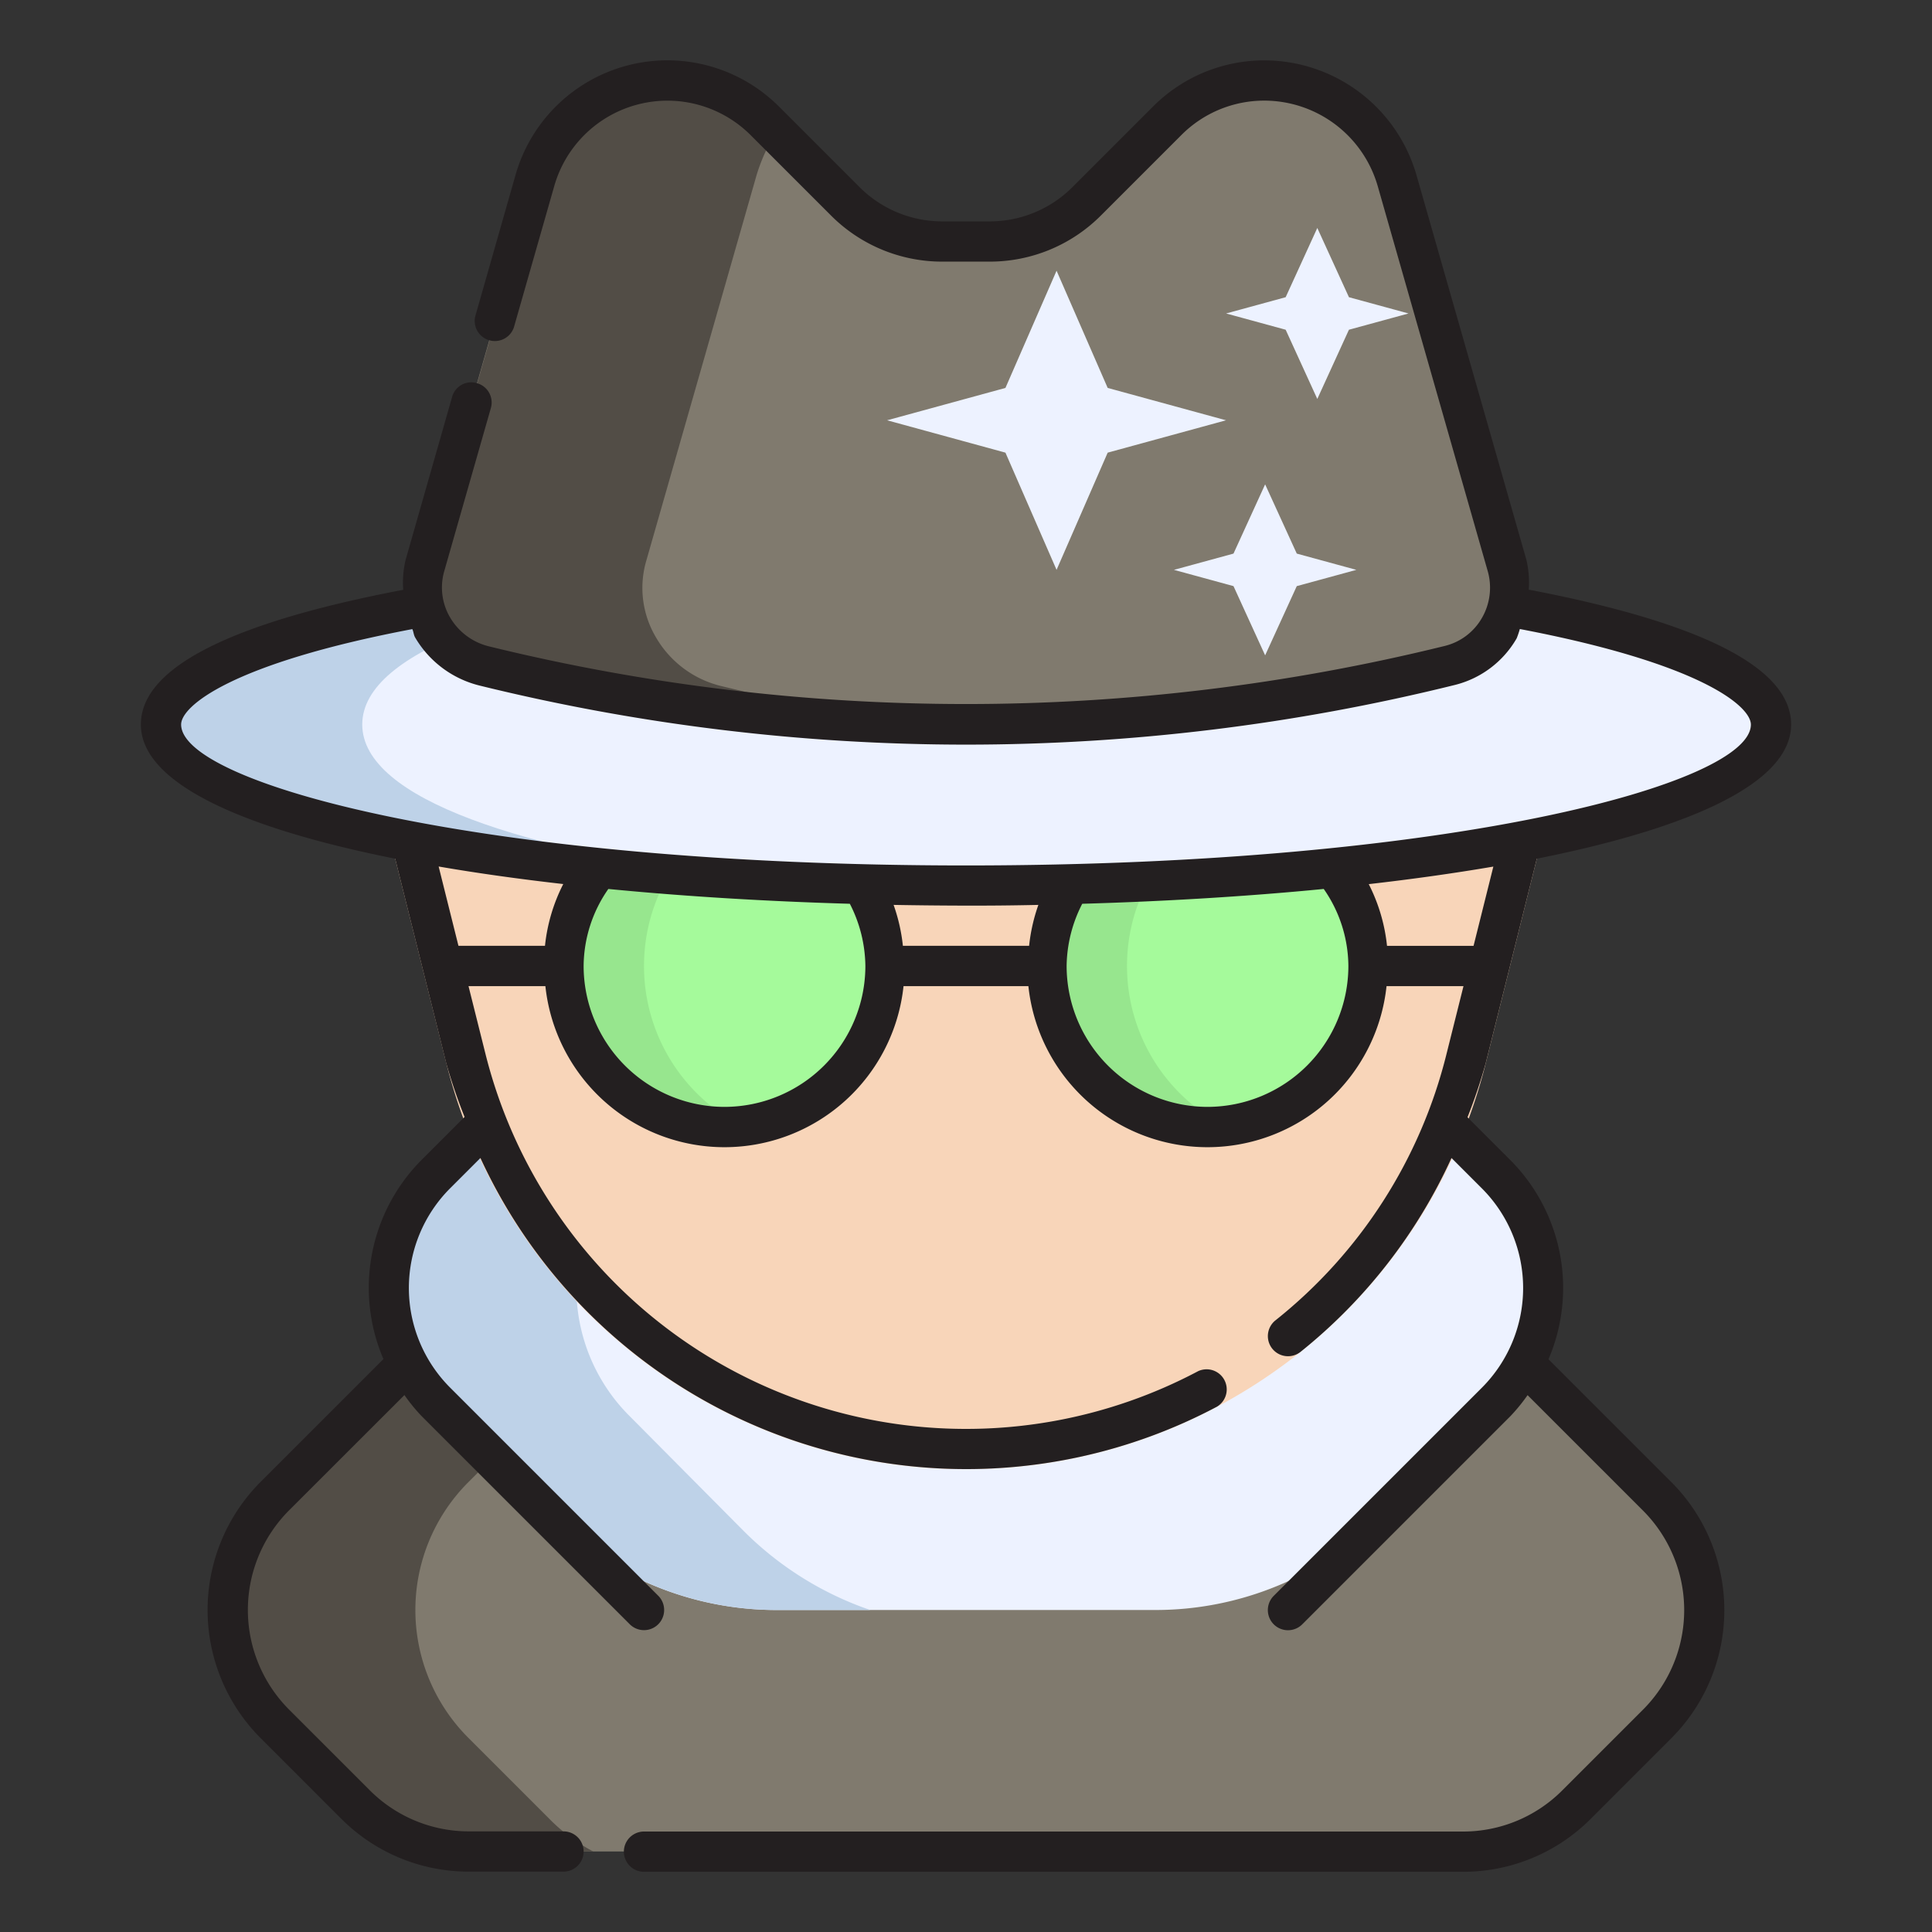<?xml version="1.0" encoding="UTF-8" standalone="no"?>
<svg
   viewBox="0 0 24 24"
   version="1.1"
   id="svg11"
   sodipodi:docname="3p.svg"
   xml:space="preserve"
   inkscape:version="1.3.1 (9b9bdc1480, 2023-11-25, custom)"
   xmlns:inkscape="http://www.inkscape.org/namespaces/inkscape"
   xmlns:sodipodi="http://sodipodi.sourceforge.net/DTD/sodipodi-0.dtd"
   xmlns="http://www.w3.org/2000/svg"
   xmlns:svg="http://www.w3.org/2000/svg"
   xmlns:rdf="http://www.w3.org/1999/02/22-rdf-syntax-ns#"
   xmlns:cc="http://creativecommons.org/ns#"
   xmlns:dc="http://purl.org/dc/elements/1.1/"
   xmlns:sketch="http://www.bohemiancoding.com/sketch/ns"><rect x="0" y="0" width="24" height="24" fill="#333333" stroke="none"/><sodipodi:namedview
     id="namedview11"
     pagecolor="#ffffff"
     bordercolor="#000000"
     borderopacity="0.25"
     inkscape:showpageshadow="2"
     inkscape:pageopacity="0.0"
     inkscape:pagecheckerboard="0"
     inkscape:deskcolor="#d1d1d1"
     showgrid="false"
     inkscape:zoom="24.416667"
     inkscape:cx="11.979522"
     inkscape:cy="12"
     inkscape:window-width="1390"
     inkscape:window-height="831"
     inkscape:window-x="0"
     inkscape:window-y="0"
     inkscape:window-maximized="1"
     inkscape:current-layer="svg11" /><defs
     id="defs1"><style
       id="style1">.cls-1{fill:#807a6e;}.cls-2{fill:#524d46;}.cls-3{fill:#edf2ff;}.cls-4{fill:#bed2e8;}.cls-5{fill:#f8d5b9;}.cls-6{fill:#a5fa9b;}.cls-7{fill:#97e68e;}.cls-8{fill:#231f20;}</style></defs><title
     id="title1">Cyber Security</title><path
     class="cls-1"
     d="M 5.829,23 A 1.986,1.986 0 0 1 4.414,22.414 l -1,-1 a 2.002,2.002 0 0 1 0,-2.828 L 5,17 h 14 l 1.586,1.586 a 2.002,2.002 0 0 1 0,2.828 l -1,1 A 1.986,1.986 0 0 1 18.171,23 Z"
     id="path1" /><path
     class="cls-2"
     d="M 7.37,23 H 5.83 A 1.989,1.989 0 0 1 4.41,22.41 l -1,-1 a 2.004,2.004 0 0 1 0,-2.82 L 5,17 h 2.23 l -1.41,1.41 a 2.245,2.245 0 0 0 0,3.18 l 1,1 A 2.192,2.192 0 0 0 7.37,23 Z"
     id="path2" /><path
     class="cls-3"
     d="M 9.657,20 A 3.973,3.973 0 0 1 6.829,18.829 L 5.414,17.414 a 2.002,2.002 0 0 1 0,-2.828 L 6,14 h 12 l 0.586,0.586 a 2.002,2.002 0 0 1 0,2.828 l -1.415,1.415 A 3.973,3.973 0 0 1 14.343,20 Z"
     id="path3" /><path
     class="cls-4"
     d="M 10.81,20 H 9.66 A 3.987,3.987 0 0 1 6.83,18.83 L 5.41,17.41 a 2.004,2.004 0 0 1 0,-2.82 L 6,14 h 2.23 l -0.41,0.41 a 2.245,2.245 0 0 0 0,3.18 l 1.41,1.42 A 4.103,4.103 0 0 0 10.81,20 Z"
     id="path4" /><path
     class="cls-5"
     d="m 4.68,9.75 0.865,3.46 a 6.654,6.654 0 0 0 12.911,0 L 19.32,9.75 Z"
     id="path5" /><circle
     class="cls-6"
     cx="9"
     cy="12"
     r="2"
     id="circle5" /><circle
     class="cls-6"
     cx="15"
     cy="12"
     r="2"
     id="circle6" /><path
     class="cls-7"
     d="M 9.22,13.99 A 1.548,1.548 0 0 1 9,14 a 2,2 0 0 1 0,-4 1.548,1.548 0 0 1 0.22,0.01 2.233,2.233 0 0 0 0,3.98 z"
     id="path6" /><path
     class="cls-7"
     d="M 15.22,13.99 A 1.548,1.548 0 0 1 15,14 a 2,2 0 0 1 0,-4 1.548,1.548 0 0 1 0.22,0.01 2.233,2.233 0 0 0 0,3.98 z"
     id="path7" /><ellipse
     class="cls-3"
     cx="12"
     cy="9"
     rx="10"
     ry="2"
     id="ellipse7" /><path
     class="cls-4"
     d="M 9.27,10.92 C 5.08,10.69 2,9.91 2,9 2,8.09 5.08,7.31 9.27,7.08 6.52,7.43 4.5,8.07 4.5,9 c 0,0.93 2.02,1.57 4.77,1.92 z"
     id="path8" /><path
     class="cls-1"
     d="M 12,9 A 25.04,25.04 0 0 1 6.017,8.273 1.032,1.032 0 0 1 5.373,7.793 0.983,0.983 0 0 1 5.278,7.026 L 6.647,2.236 A 1.712,1.712 0 0 1 9.502,1.502 l 0.997,0.997 A 1.701,1.701 0 0 0 11.709,3 h 0.582 a 1.701,1.701 0 0 0 1.21,-0.501 l 0.997,-0.997 A 1.701,1.701 0 0 1 15.709,1 1.719,1.719 0 0 1 17.355,2.241 L 18.721,7.022 A 0.999,0.999 0 0 1 18.625,7.804 0.979,0.979 0 0 1 18.008,8.267 25.009,25.009 0 0 1 12,9 Z"
     id="path9" /><path
     class="cls-2"
     d="M 11.43,8.99 A 24.627,24.627 0 0 1 6.02,8.27 1.022,1.022 0 0 1 5.37,7.79 0.96,0.96 0 0 1 5.28,7.03 L 6.65,2.24 A 1.708,1.708 0 0 1 9.5,1.5 L 9.64,1.64 A 2.32,2.32 0 0 0 9.4,2.17 L 8.03,6.96 a 1.204,1.204 0 0 0 0.12,0.96 1.285,1.285 0 0 0 0.8,0.6 23.539,23.539 0 0 0 2.48,0.47 z"
     id="path10" /><g
     id="OULINE"><path
       class="cls-8"
       d="M19.091,10.667C20.985,10.289,22.25,9.731,22.25,9c0-.702-1.103-1.263-3.259-1.675a1.242,1.242,0,0,0-.03-.372L17.595,2.172A1.969,1.969,0,0,0,15.709.75a1.949,1.949,0,0,0-1.387.575l-.997.997A1.452,1.452,0,0,1,12.291,2.75h-.582a1.452,1.452,0,0,1-1.034-.428l-.997-.997a1.961,1.961,0,0,0-3.272.842L5.903,3.932a.25.25,0,0,0,.48.137l.504-1.764a1.462,1.462,0,0,1,2.438-.626l.997.997A1.949,1.949,0,0,0,11.709,3.25h.582a1.949,1.949,0,0,0,1.387-.575l.997-.997A1.452,1.452,0,0,1,15.709,1.25a1.468,1.468,0,0,1,1.405,1.06l1.366,4.781a.751.751,0,0,1-.072.587.732.732,0,0,1-.46.346,24.865,24.865,0,0,1-11.871.006A.771.771,0,0,1,5.59,7.668a.733.733,0,0,1-.071-.574l.579-2.026A.249.249,0,0,0,5.925,4.76a.246.246,0,0,0-.309.172L5.038,6.957a1.229,1.229,0,0,0-.029.37C2.853,7.737,1.75,8.299,1.75,9c0,.731,1.265,1.289,3.159,1.667L5.544,13.21a6.644,6.644,0,0,0,.227.665l-.534.534a2.25,2.25,0,0,0-.474,2.474L3.237,18.409a2.252,2.252,0,0,0,0,3.182l1,1a2.235,2.235,0,0,0,1.591.659H7a.25.25,0,0,0,0-.5H5.829a1.739,1.739,0,0,1-1.238-.513l-1-1a1.752,1.752,0,0,1,0-2.475L5.024,17.33a2.216,2.216,0,0,0,.213.261l2.586,2.586a.25.25,0,0,0,.354-.354l-2.586-2.586a1.752,1.752,0,0,1,0-2.475l.377-.377a6.644,6.644,0,0,0,9.15,3.089.25.25,0,0,0-.234-.441A6.154,6.154,0,0,1,6.03,13.089L5.82,12.25h.955a2.237,2.237,0,0,0,4.449,0h1.551a2.237,2.237,0,0,0,4.449,0H18.18l-.21.839a6.102,6.102,0,0,1-2.126,3.313.25.25,0,0,0,.312.391,6.592,6.592,0,0,0,1.875-2.408l.378.378a1.752,1.752,0,0,1,0,2.475l-2.586,2.586a.25.25,0,0,0,.354.354l2.586-2.586a2.216,2.216,0,0,0,.213-.261l1.433,1.433a1.75,1.75,0,0,1,0,2.475l-1,1a1.739,1.739,0,0,1-1.238.513H8a.25.25,0,0,0,0,.5H18.171a2.235,2.235,0,0,0,1.591-.659l1-1a2.252,2.252,0,0,0,0-3.182l-1.526-1.526a2.25,2.25,0,0,0-.474-2.474l-.532-.532a6.741,6.741,0,0,0,.225-.667ZM2.25,9c0-.227.619-.757,2.872-1.185.016.034.016.071.035.104a1.284,1.284,0,0,0,.799.597A25.285,25.285,0,0,0,12,9.25a25.256,25.256,0,0,0,6.068-.74,1.227,1.227,0,0,0,.773-.581,1.201,1.201,0,0,0,.039-.115c2.253.429,2.87.96,2.87,1.187,0,.731-3.709,1.75-9.75,1.75S2.25,9.731,2.25,9Zm8.851,2.241q.449.008.899.009t.899-.009a2.212,2.212,0,0,0-.115.508H11.216A2.212,2.212,0,0,0,11.101,11.242Zm-5.652-.477c.486.084,1.004.156,1.548.218a2.18,2.18,0,0,0-.227.767H5.695ZM9,13.75A1.752,1.752,0,0,1,7.25,12a1.69,1.69,0,0,1,.307-.957c.953.093,1.966.154,3,.184A1.728,1.728,0,0,1,10.75,12,1.752,1.752,0,0,1,9,13.75Zm6,0A1.752,1.752,0,0,1,13.25,12a1.728,1.728,0,0,1,.194-.773c1.033-.03,2.047-.091,3-.184A1.69,1.69,0,0,1,16.75,12,1.752,1.752,0,0,1,15,13.75Zm2.23-2a2.18,2.18,0,0,0-.227-.767c.544-.062,1.062-.135,1.548-.218l-.246.985Z"
       id="path11" /></g><path
     d="m 16.757,3.692 -0.393,-0.86 -0.393,0.86 -0.74,0.202 0.74,0.202 0.393,0.86 0.393,-0.86 0.74,-0.202 z m -0.648,3.185 -0.393,-0.86 -0.393,0.86 -0.74,0.202 0.74,0.202 0.393,0.86 0.393,-0.86 0.74,-0.202 z m -2.349,-2.058 -0.635,-1.456 -0.635,1.456 -1.47,0.402 1.47,0.402 0.635,1.456 0.635,-1.456 1.47,-0.402 z"
     id="stars"
     sketch:type="MSShapeGroup"
     style="fill:#edf2ff;fill-opacity:1;fill-rule:evenodd;stroke:none;stroke-width:0.293" /></svg>
